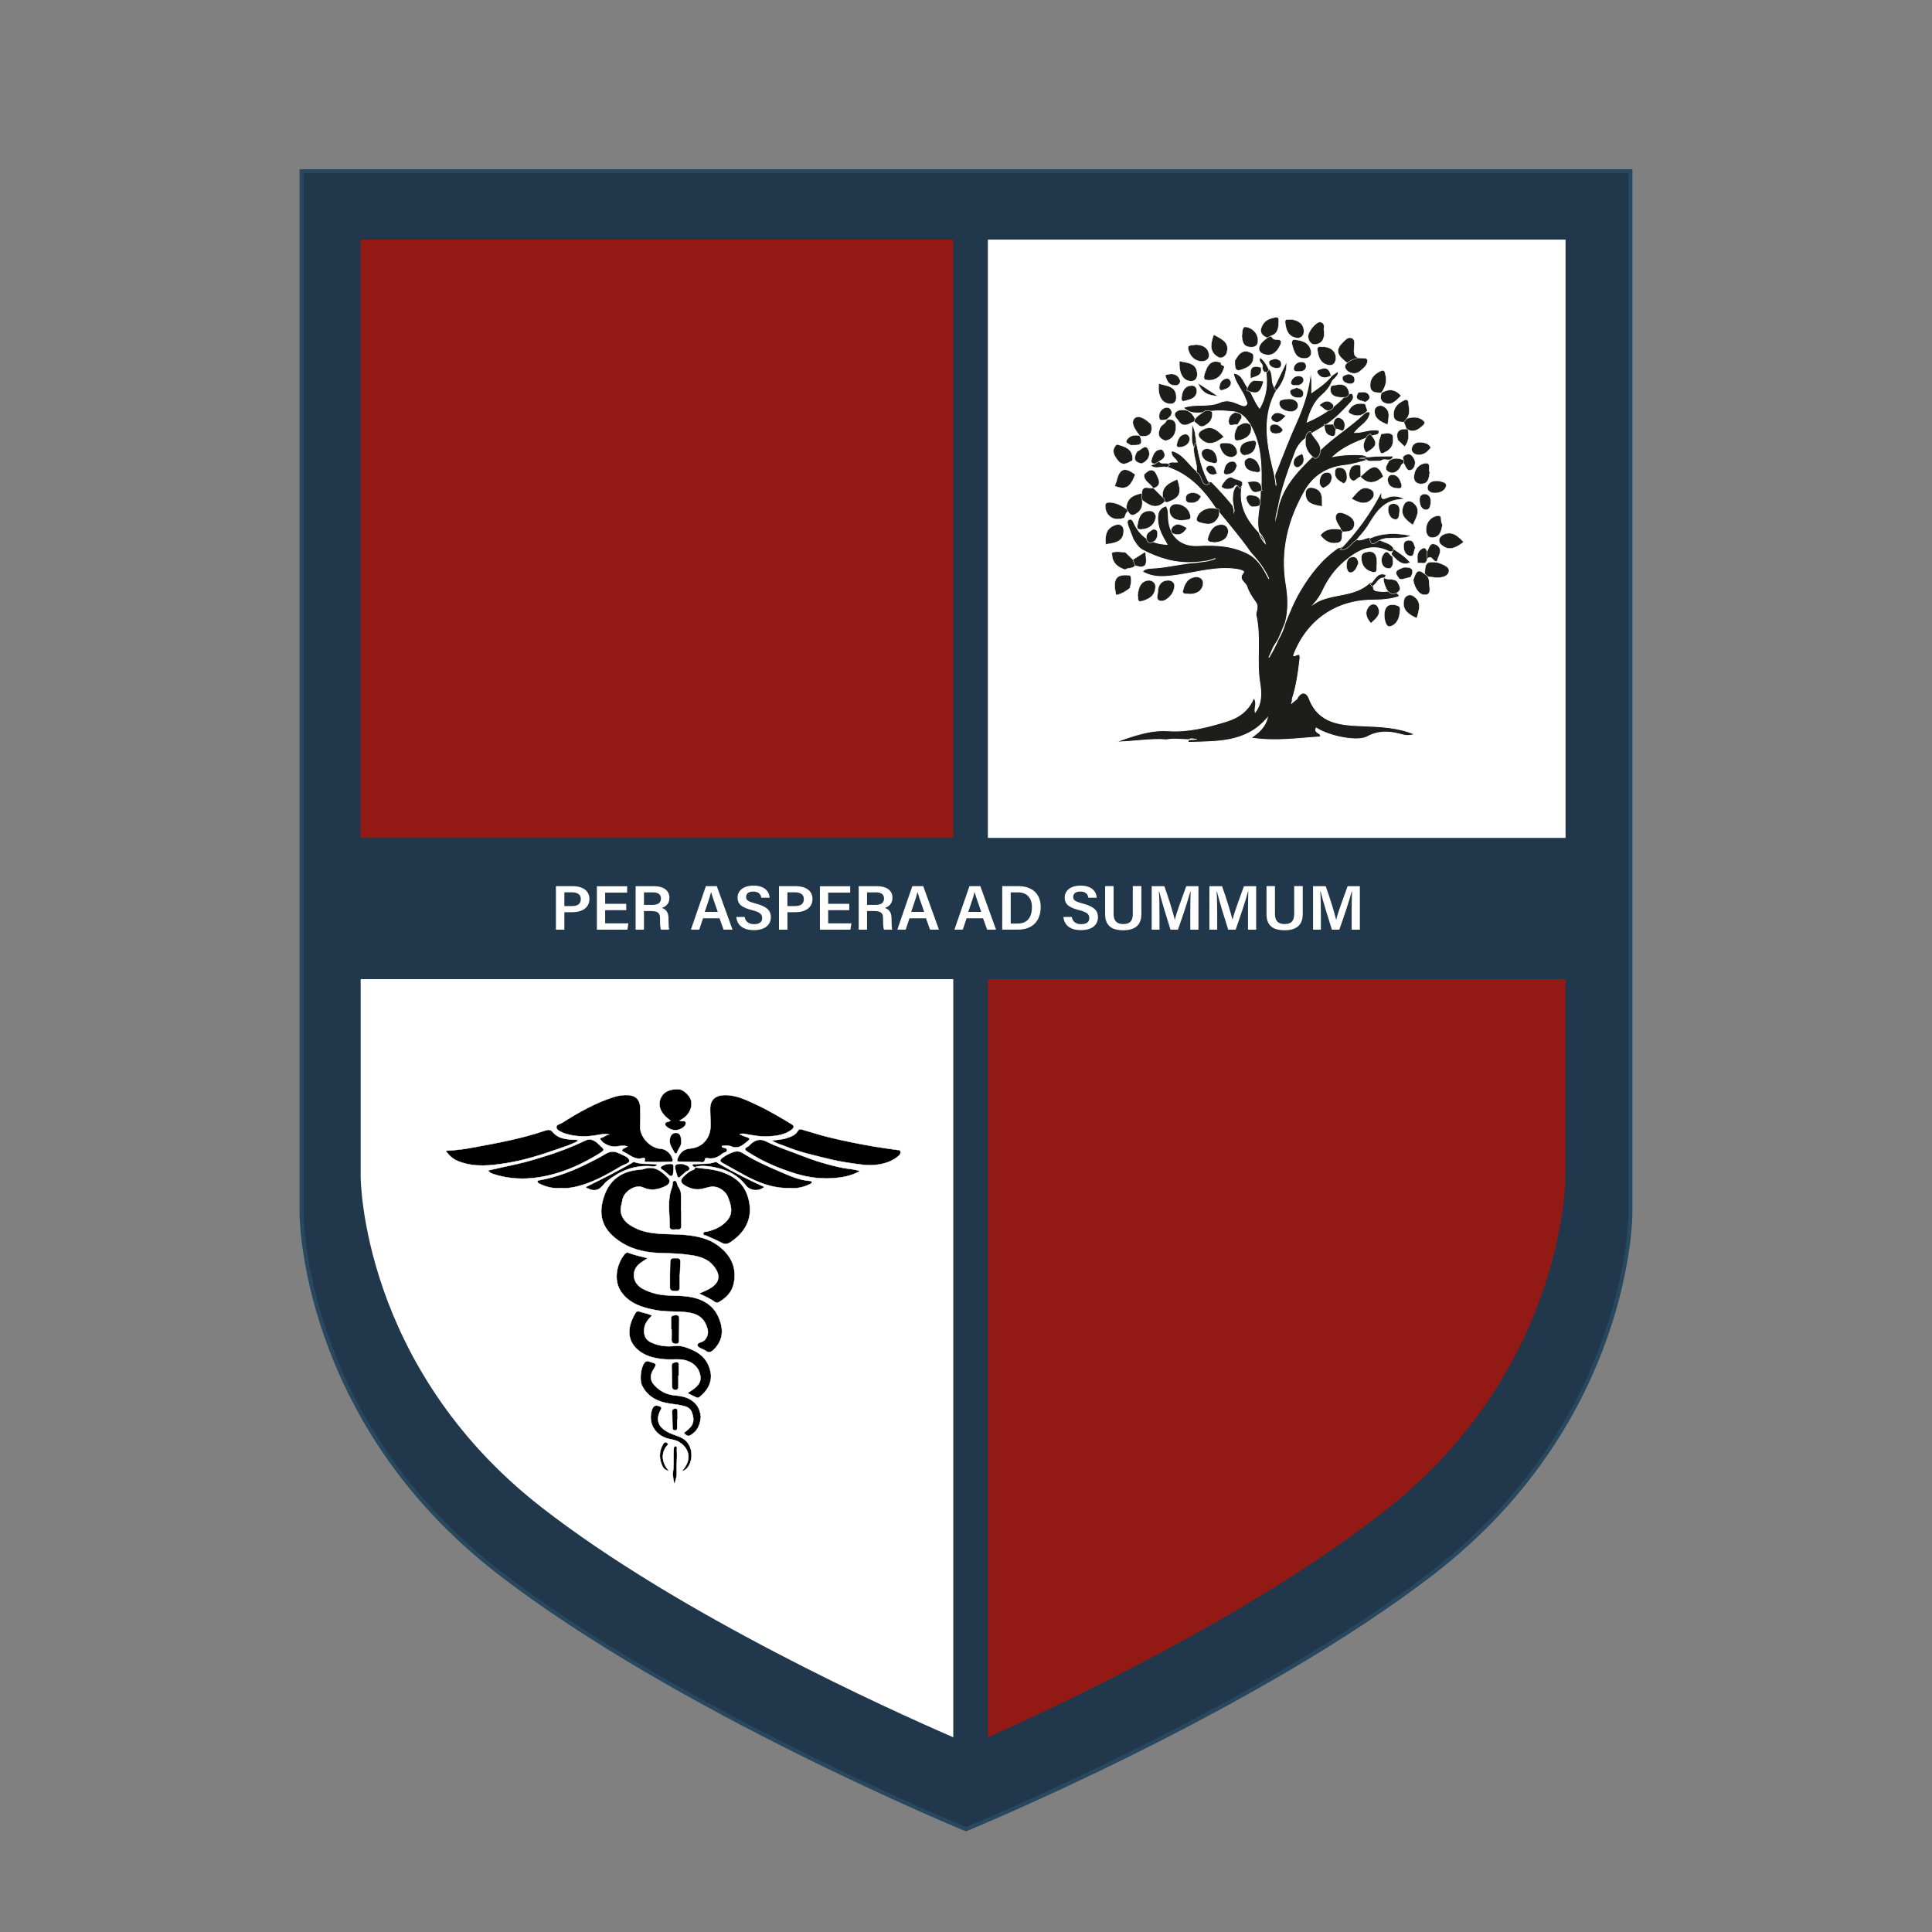 <svg xmlns="http://www.w3.org/2000/svg" version="1.1" xmlns:xlink="http://www.w3.org/1999/xlink" xmlns:svgjs="http://svgjs.dev/svgjs" width="481.89" height="481.89"><rect width="100%" height="100%" fill="#808080" stroke="none"/><svg version="1.1" id="SvgjsSvg1027" xmlns="http://www.w3.org/2000/svg" xmlns:xlink="http://www.w3.org/1999/xlink" x="0px" y="0px" viewBox="0 0 481.89 481.89" style="enable-background:new 0 0 481.89 481.89;" xml:space="preserve">
<style type="text/css">
	.st0{fill:#21374C;stroke:#284860;stroke-miterlimit:10;}
	.st1{fill:#FFFFFF;}
	.st2{fill:#931914;}
	.st3{fill:#1D1D1B;stroke:#FFFFFF;stroke-width:0.2;stroke-miterlimit:10;}
	.st4{fill:#1D1D1B;stroke:#FFFFFF;stroke-width:0.1;stroke-miterlimit:10;}
	.st5{stroke:#FFFFFF;stroke-width:0.1;stroke-miterlimit:10;}
</style>
<path class="st0" d="M75.22,42.71v260.1c0,0,0,51.14,48.91,89.14c44.54,34.6,116.81,64.3,116.81,64.3s72.27-29.7,116.81-64.3
	c48.91-37.99,48.91-89.14,48.91-89.14V42.71H75.22z"></path>
<path class="st1" d="M89.96,244.22v49.28c0,0,0,47.26,44.98,82.36c34.52,26.94,87.13,50.66,102.83,57.46v-189.1H89.96z"></path>
<rect x="246.4" y="59.76" class="st1" width="144.09" height="149.23"></rect>
<path class="st2" d="M246.4,433.33c15.31-6.8,66.6-30.52,100.24-57.46c43.85-35.11,43.85-82.36,43.85-82.36v-49.28H246.4V433.33z"></path>
<g>
	<path class="st1" d="M138.65,221.03h4.27c2.24,0,4.1,1.05,4.1,3.16c0,2.21-1.77,3.34-4.3,3.34h-1.95v4.35h-2.11V221.03z
		 M140.77,226h1.83c1.39,0,2.27-0.45,2.27-1.77c0-1.16-0.91-1.66-2.22-1.66h-1.88V226z"></path>
	<path class="st1" d="M156.2,227.02h-5.26v3.28h5.8l-0.26,1.59h-7.6v-10.84h7.55v1.59h-5.49v2.79h5.26V227.02z"></path>
	<path class="st1" d="M160.62,227.24v4.64h-2.08v-10.84h4.65c2.21,0,3.78,0.99,3.78,2.89c0,1.51-0.92,2.21-1.9,2.53
		c1.21,0.4,1.67,1.26,1.67,2.65v0.25c0,0.97,0.05,1.9,0.16,2.52h-2.05c-0.17-0.45-0.22-1.27-0.22-2.54v-0.26
		c0-1.34-0.54-1.84-2.24-1.84H160.62z M160.62,225.71h1.95c1.3,0,2.29-0.32,2.29-1.63c0-1.06-0.82-1.5-1.95-1.5h-2.29V225.71z"></path>
	<path class="st1" d="M175.36,229.05l-0.95,2.82h-2.08c0.39-1.05,3.3-9.65,3.74-10.84h2.72l3.92,10.84h-2.23l-1.01-2.82H175.36z
		 M179.02,227.45c-0.83-2.4-1.39-3.97-1.65-4.94h-0.02c-0.3,1.23-0.87,2.92-1.57,4.94H179.02z"></path>
	<path class="st1" d="M185.74,228.72c0.19,1.13,1.02,1.79,2.34,1.79c1.39,0,2.02-0.58,2.02-1.5c0-1.06-0.65-1.5-2.5-1.99
		c-2.68-0.69-3.63-1.54-3.63-3.11c0-1.91,1.66-3.02,3.92-3.02c2.77,0,3.94,1.36,4.08,3.03h-2.08c-0.16-0.9-0.68-1.54-2.02-1.54
		c-1.18,0-1.77,0.51-1.77,1.34c0,0.88,0.61,1.17,2.38,1.64c3.02,0.81,3.79,1.89,3.79,3.42c0,1.78-1.32,3.22-4.27,3.22
		c-2.57,0-4.18-1.2-4.34-3.29H185.74z"></path>
	<path class="st1" d="M194.29,221.03h4.27c2.24,0,4.1,1.05,4.1,3.16c0,2.21-1.77,3.34-4.3,3.34h-1.95v4.35h-2.11V221.03z M196.4,226
		h1.83c1.39,0,2.27-0.45,2.27-1.77c0-1.16-0.91-1.66-2.22-1.66h-1.88V226z"></path>
	<path class="st1" d="M211.83,227.02h-5.26v3.28h5.8l-0.26,1.59h-7.6v-10.84h7.55v1.59h-5.49v2.79h5.26V227.02z"></path>
	<path class="st1" d="M216.26,227.24v4.64h-2.08v-10.84h4.65c2.21,0,3.77,0.99,3.77,2.89c0,1.51-0.92,2.21-1.9,2.53
		c1.21,0.4,1.67,1.26,1.67,2.65v0.25c0,0.97,0.05,1.9,0.16,2.52h-2.05c-0.17-0.45-0.22-1.27-0.22-2.54v-0.26
		c0-1.34-0.54-1.84-2.24-1.84H216.26z M216.26,225.71h1.95c1.3,0,2.29-0.32,2.29-1.63c0-1.06-0.82-1.5-1.95-1.5h-2.29V225.71z"></path>
	<path class="st1" d="M226.85,229.05l-0.95,2.82h-2.08c0.39-1.05,3.3-9.65,3.74-10.84h2.72l3.92,10.84h-2.23l-1.01-2.82H226.85z
		 M230.51,227.45c-0.83-2.4-1.39-3.97-1.65-4.94h-0.02c-0.3,1.23-0.87,2.92-1.57,4.94H230.51z"></path>
	<path class="st1" d="M241.09,229.05l-0.95,2.82h-2.08c0.39-1.05,3.3-9.65,3.74-10.84h2.72l3.92,10.84h-2.23l-1.01-2.82H241.09z
		 M244.75,227.45c-0.83-2.4-1.39-3.97-1.65-4.94h-0.02c-0.3,1.23-0.87,2.92-1.57,4.94H244.75z"></path>
	<path class="st1" d="M249.98,221.03h4.07c3.42,0,5.53,1.93,5.53,5.18c0,3.53-2.07,5.66-5.66,5.66h-3.94V221.03z M252.1,230.35h1.78
		c2.33,0,3.51-1.52,3.51-4.1c0-2.23-1.21-3.67-3.49-3.67h-1.8V230.35z"></path>
	<path class="st1" d="M267.33,228.72c0.19,1.13,1.02,1.79,2.34,1.79c1.39,0,2.02-0.58,2.02-1.5c0-1.06-0.65-1.5-2.5-1.99
		c-2.68-0.69-3.63-1.54-3.63-3.11c0-1.91,1.66-3.02,3.92-3.02c2.77,0,3.94,1.36,4.08,3.03h-2.08c-0.16-0.9-0.68-1.54-2.02-1.54
		c-1.18,0-1.77,0.51-1.77,1.34c0,0.88,0.61,1.17,2.38,1.64c3.02,0.81,3.79,1.89,3.79,3.42c0,1.78-1.32,3.22-4.27,3.22
		c-2.57,0-4.18-1.2-4.34-3.29H267.33z"></path>
	<path class="st1" d="M277.76,221.03v6.9c0,1.39,0.48,2.55,2.42,2.55c1.92,0,2.37-1.11,2.37-2.56v-6.9h2.14v6.95
		c0,2.28-1.06,4.06-4.55,4.06c-3.37,0-4.49-1.63-4.49-4.02v-6.99H277.76z"></path>
	<path class="st1" d="M296.89,227.63c0-1.9,0.03-4.06,0.08-5.25h-0.08c-0.54,2.14-1.98,6.41-3.08,9.5h-1.86
		c-0.82-2.59-2.29-7.36-2.81-9.52h-0.08c0.1,1.26,0.15,3.64,0.15,5.5v4.02h-1.95v-10.84h3.16c0.99,2.76,2.24,6.77,2.6,8.36h0.02
		c0.25-1.28,1.81-5.57,2.84-8.36h3.05v10.84h-2.04V227.63z"></path>
	<path class="st1" d="M311.28,227.63c0-1.9,0.03-4.06,0.08-5.25h-0.08c-0.54,2.14-1.98,6.41-3.08,9.5h-1.86
		c-0.82-2.59-2.29-7.36-2.81-9.52h-0.08c0.1,1.26,0.15,3.64,0.15,5.5v4.02h-1.95v-10.84h3.16c0.99,2.76,2.24,6.77,2.6,8.36h0.02
		c0.25-1.28,1.81-5.57,2.84-8.36h3.05v10.84h-2.04V227.63z"></path>
	<path class="st1" d="M318.01,221.03v6.9c0,1.39,0.48,2.55,2.42,2.55c1.92,0,2.37-1.11,2.37-2.56v-6.9h2.14v6.95
		c0,2.28-1.06,4.06-4.55,4.06c-3.37,0-4.49-1.63-4.49-4.02v-6.99H318.01z"></path>
	<path class="st1" d="M337.14,227.63c0-1.9,0.03-4.06,0.08-5.25h-0.08c-0.54,2.14-1.98,6.41-3.08,9.5h-1.86
		c-0.82-2.59-2.29-7.36-2.81-9.52h-0.08c0.1,1.26,0.15,3.64,0.15,5.5v4.02h-1.95v-10.84h3.16c0.99,2.76,2.24,6.77,2.6,8.36h0.02
		c0.25-1.28,1.81-5.57,2.84-8.36h3.05v10.84h-2.04V227.63z"></path>
</g>
<rect x="89.96" y="59.76" class="st2" width="147.82" height="149.23"></rect>
<g>
	<path class="st3" d="M344,134.61c1.2,0.67,2.72,0.76,3.57,2.03c0.16,0.25,0.16,0.5,0.02,0.75c-0.43,0.33-0.89,0.28-1.33,0.07
		c-4.29-2.05-7.68-0.1-10.83,2.54c-2.41,2.02-4.24,4.55-5.56,7.43c-0.58,1.26-1.4,2.36-2.11,3.15c4.09-2.77,10.08-1.45,14.02-5.36
		c0.46,0.06,0.7,0.33,0.8,0.76c-0.27,1.64,0.88,1.37,1.9,1.53c1.56,0.25,3.54-0.94,4.59,1.22c-2.24,0.84-4.58,0.92-6.93,0.95
		c-9.07,0.11-16.29,5.21-19.51,13.83c0.48,0.35,1.85-1.32,1.59,0.94c-0.38,3.37-0.86,6.69-1.91,9.92c0.12,0.67-0.25,1.17-0.24,1.16
		c0.1-0.17,0.71-0.7,1.38-1.16c0.96-1.99,2.39-1.94,3.09-0.12c2.42,6.34,8.09,6.59,13.28,6.8c4.56,0.18,8.97,0.35,13.12,2.14
		c-1.98,0.39-1.98,0.37-4.07-0.16c-2.69-0.67-5.26-0.69-7.84,0.73c-2.39,1.32-9.39-0.04-12.73-2.18c-0.69,1.26,1.34,1.13,1.05,2.22
		c-5.63,0.33-11.27,1.24-17.36,0.26c2.02-1.35,3.55-2.75,4.13-5c-5.35,6.35-12.72,5.85-19.86,6.11c0.39-1.53,1.47-0.58,2.25-0.83
		c-2.5,0.44-5.02-0.3-7.53,0.18c-4.25-0.34-8.44,0.53-12.69,0.55c4.28-1.48,8.49-3.09,13.16-2.78c4.97,0.33,9.72-0.92,14.42-2.35
		c3.05-0.93,5.53-2.63,6.87-5.9c0.96,1.38,0.08,2.5,0.33,3.61c1.71-2.25,1.56-4.87,1.15-7.38c-0.9-5.59,0.34-11.3-0.95-16.92
		c-0.13-0.56,0.8-1.94-0.09-3.15c-0.88-1.2-1.74-2.51-2.18-3.9c-0.34-1.08-2.37-1.79-0.83-3.5c0.33-0.37-1.04-0.71-1.74-0.81
		c-4.88-0.71-9.55,0.68-14.29,1.39c-3.1,0.46-6.27,0.94-9.2-0.8c0.59-0.73,1.44-0.81,2.27-0.85c3.82-0.16,7.51-1.21,11.32-1.45
		c1.57-0.23,3.18-0.31,4.65-0.99c-1.68,0.73-3.48,0.86-5.28,0.99c-4.61,0.31-8.84-0.97-12.87-3.06c-1.14-0.59-1.71-1.68-2.38-2.68
		c-0.43-1.12-0.86-2.24-1.28-3.36c-0.17-0.54-0.38-1.26,0.12-1.55c0.83-0.47,1.15,0.41,1.4,0.93c1.59,3.38,4.26,5.04,8.21,5.23
		c-1.13-1.96-2.17-3.75-2.31-5.86c-0.15-2.18,0.38-3.15,2.04-3.76c0.72,1,0.53,2.16,0.61,3.27c0.33,4.37,3.08,6.88,7.41,6.65
		c4.58-0.24,9.04,0.01,13.13,2.38c2.18,1.46,3.36,3.67,4.51,5.91c-1.1-2.54-2.81-4.65-4.64-6.68c-2.45-3.51-5.23-6.77-7.94-10.08
		c-0.27-0.29-0.52-0.6-0.75-0.92c-3.04-4.57-6.67-8.44-12.08-10.2c-0.13-0.46,0.08-0.76,0.44-1c0.67-0.41,1.43-0.15,2.16-0.24
		c-0.46-0.97-1.84-1.45-1.42-2.82c2.9,0.71,4.17,3.42,6.27,5.12c2.05-0.25,1.79,2.68,3.68,2.66c1.85,1.88,3.63,3.82,5.29,5.88
		c0.06,0.53,0.43,1.01,0.31,1.46c-0.01-1.06-0.45-2.21-0.38-3.4c0.08-1.2,0.18-2.4,1.22-3.23c0.52-0.16,0.85,0.11,1.1,0.52
		c-0.78,4.68,1.27,8.25,4.38,11.47c0.83,0.86,1.35,2.01,1.48,2.66c-3.41-3.66-1.11-8.45-1.24-13.01c0.03-0.29,0.1-0.57,0.18-0.85
		c0.15-5.35,0.1-10.66-2.58-15.53c-0.98-1.69-2.15-3.16-4.25-3.48c-2.36-0.24-4.72-0.44-7.06,0.16c-1.96,0.21-3.94,0.45-5.49-1.2
		c2.92-1.07,6.24-0.07,8.97-1.25c2.24-0.97,3.7-0.05,5.45,0.62c0.46,0.18,0.96,0.32,1.3-0.11c0.34-0.43-0.05-0.85-0.19-1.28
		c-0.76-2.31-2.65-4.09-3.07-6.56c2.4,0.19,2.55,2.6,3.84,3.88c0.92,1.49,1.47,3.19,2.7,4.85c1.76-3.02,1.97-6,1.59-9.08
		c0.14-0.41,0.35-0.74,0.86-0.67c1.04,1.33,0.32,3.14,1.26,4.5c0.54-0.12,0.84,0,0.6,0.63c-3.57,6.23-2.64,12.72-1.07,19.23
		c0.43,1.54,0.69,3.12,0.88,4.7c-0.01-1.21-0.74-2.38,0.07-3.58c1.62-3.98,3.1-8.02,4.88-11.92c1.92-4.22,3.32-8.52,3.69-13.25
		c0.08,0.83,0.19,1.66,0.23,2.49c0.04,0.94,0.01,1.88,0.01,3.07c1.86-1.33,3.68-2.51,5.04-4.29l-0.05,0.05
		c0.5-0.35,1.01-0.7,1.64-1.13c0.16,1.47-1.37,1.84-1.68,2.89c-0.53,1.22-1.39,2.21-2.38,3.07c-1.99,1.73-2.93,4.02-3.72,6.75
		c3.81-1.66,6.95-3.77,9.57-6.63c0.32-0.26,0.67-0.45,1.09-0.47c0.19-0.01,0.39-0.03,0.58-0.04c0.78,1.2-0.11,1.96-0.79,2.69
		c-1.67,1.78-3.35,3.58-5.42,4.92c-0.21,0.16-0.43,0.31-0.65,0.44c-1.01,0.59-2.01,1.2-3.02,1.79c-0.58,0.33-1.05,0.8-1.56,1.22
		c-1.25,0.91-2.17,2.02-2.73,3.5c-1.76,4.66-3.51,9.32-4.34,14.26c-0.28,0.86-0.4,1.76-0.53,2.3c0.01-0.3,0.26-0.92,0.35-1.57
		c0.98-5.91,4.84-9.97,8.9-13.91c0.56-0.36,1.07-0.76,1.54-1.24c3.43-3.48,7.68-5.97,11.21-9.35c0.4-0.38,0.93-0.65,1.53-0.32
		c-0.26,2.37-2.5,3.24-3.9,5.03c2.19,0.06,4.09-1.08,6.11-0.51c0.16,1.35-1,1.03-1.67,1.34c-0.39,0.12-0.77,0.26-1.15,0.4
		c-2.98,1.15-5.95,2.3-8.67,4.76c2.62-0.48,4.95-0.57,7.28-0.43c0.71,0.16,1.45,0.28,1.57,1.2c-1.97,0.59-3.92,1.2-5.98,1.43
		c-4.32,0.48-7.7,2.57-9.86,6.32c-4.17,7.26-6.1,15.06-4.69,23.42c0.9,5.34,0.46,10.31-2.72,14.87c-0.7,1-1.01,2.23-1.59,3.31
		c3.27-5.21,4.64-11.31,7.77-16.58c2.48-4.18,5.4-7.97,9.46-10.75c1.76-0.23,2.78-2.09,4.64-2.11c1.21,0.47,2.22-0.55,3.38-0.47
		C342.44,134.44,343.24,134.43,344,134.61z"></path>
	<path class="st4" d="M334.24,137.08c4.12-4.23,7.55-8.96,10.25-14.2c0.22,0.71-0.36,2.09,1.45,1.3c1.04-0.45,2.35-0.71,4.43,0.3
		c-5.48-0.04-7.24,3.55-9.32,6.84c-0.79,1.24-1.86,2.31-2.8,3.46C336.89,135.49,336.23,137.45,334.24,137.08z"></path>
	<path class="st4" d="M336.02,90.52c-1.81-1.4-3.5-2.85-1.09-5.13c0.6-0.57,1.26-1.4,2.15-1.1c1.02,0.35,0.72,1.49,0.68,2.25
		c-0.08,1.44-0.27,2.77,1.78,2.75C338.58,90.31,337.4,90.72,336.02,90.52z"></path>
	<path class="st4" d="M283.75,148.56c0.21-1.75,0.55-3.52,2.62-3.8c0.68-0.09,1.88,0.35,1.84,1.6c-0.07,2.16-1.53,3.08-3.36,3.58
		C283.46,150.31,284.03,149.08,283.75,148.56z"></path>
	<path class="st4" d="M290.5,125.12c-2.02,2.04-3.83,0.98-5.62-0.38c-0.6-0.54-0.49-1.12-0.09-1.71c0.12-2.29,1.85-1.02,2.88-1.31
		c0.78,0.78,1.55,1.56,2.33,2.34C290.81,124.12,290.89,124.51,290.5,125.12z"></path>
	<path class="st4" d="M281.36,127.56c-0.66,0.33-0.61,1.08-0.96,1.61c-2.41,0.94-4.52-0.28-4.72-2.68
		c-0.09-1.07,0.39-1.23,1.31-1.18c1.51,0.1,2.74,0.81,3.95,1.61C281.44,126.9,281.58,127.11,281.36,127.56z"></path>
	<path class="st4" d="M283.11,141.08c-0.6,0.87-1.75,0.42-2.46,1.02c-2.08-0.65-3.4-1.9-3.3-4.27c1.1-0.41,2.22-0.13,3.33-0.08
		c0.63,0.61,1.26,1.21,1.9,1.82C283.35,139.87,283.71,140.31,283.11,141.08z"></path>
	<path class="st4" d="M316.89,83.82c0.19,0.18,0.44,0.32,0.57,0.54c0.47,0.78,2.82-0.32,1.86,1.74c-0.73,1.57-1.94,2.89-3.96,2.29
		c-1.42-0.42-1.73-1.48-0.85-2.69c0.41-0.56,1.03-0.96,1.55-1.44C316.09,83.62,316.34,83.45,316.89,83.82z"></path>
	<path class="st4" d="M294.16,90.07c2.06,0.45,4.51,0.41,4.47,3.44c-0.01,0.69-0.44,1.64-1.61,1.57
		C295.07,94.96,294.05,93.24,294.16,90.07z"></path>
	<path class="st4" d="M330.22,82.25c0.33,2.14-0.41,3.38-1.99,3.65c-1.1,0.19-1.9-0.69-1.95-1.96c-0.05-1.29,2.1-3.86,3.12-3.6
		C330.67,80.67,330.11,81.87,330.22,82.25z"></path>
	<path class="st4" d="M275.81,135.78c-0.29-2.44,0.25-4.21,2.55-4.88c1.05-0.31,1.91,0.28,1.91,1.45
		C280.28,135.19,278.09,135.42,275.81,135.78z"></path>
	<path class="st4" d="M289.02,95.67c1.97,0.62,4.53,0.55,4.37,3.65c-0.05,0.91-0.61,1.53-1.7,1.41
		C289.72,100.51,288.72,98.65,289.02,95.67z"></path>
	<path class="st4" d="M316.89,83.82c-0.27,0.15-0.55,0.29-0.82,0.44c-1.42-0.59-2.03-1.49-1.27-3.02c0.71-1.44,2.01-1.87,3.43-2.1
		c0.63-0.1,0.74,0.34,0.73,0.87C318.91,81.63,318.88,83.25,316.89,83.82z"></path>
	<path class="st4" d="M278.03,121.27c0.15-0.42,0.35-0.84,0.45-1.27c0.75-3.19,2.06-3.65,4.68-1.63
		C281.88,121.64,280.85,122.23,278.03,121.27z"></path>
	<path class="st4" d="M304.6,90.49c-0.37,0.79,0.94,0.5,0.75,1.17c-0.17,0.42-0.3,0.87-0.52,1.27c-0.87,1.63-2.55,2.12-4.03,1.84
		c-0.97-0.18-0.29-1.71-0.01-2.47C301.43,90.59,302.64,89.62,304.6,90.49z"></path>
	<path class="st4" d="M358.69,140.33c1.24,0.43,3,1.06,2.7,2.3c-0.32,1.3-2.14,1.59-3.64,1.4c-0.55-0.07-1.09-0.14-1.64-0.21
		c-0.34-0.12-0.58-0.34-0.72-0.68C355.41,140.29,355.88,139.89,358.69,140.33z"></path>
	<path class="st4" d="M344.53,97.99c-1.3-0.06-2.74,0.05-2.78-1.86c-0.03-1.82,1.09-2.84,2.6-3.58c1.03-0.51,1.09,0.35,1.23,0.91
		c0.42,1.71-0.05,3.25-1.13,4.62L344.53,97.99z"></path>
	<path class="st4" d="M298.14,85.95c1.85,0.01,3.18,0.75,3.43,2.43c0.15,0.99-0.64,1.83-1.9,1.75c-2.03-0.13-3.03-1.58-3.34-3.24
		C296.15,85.92,297.56,86.16,298.14,85.95z"></path>
	<path class="st4" d="M322.05,79.65c1.82,0.27,3.15,1.07,3.18,3c0.02,0.99-0.66,1.81-1.82,1.64c-2.09-0.3-2.61-1.95-2.85-3.69
		C320.36,79.24,321.48,79.83,322.05,79.65z"></path>
	<path class="st4" d="M302.74,83.47c1.98,1.1,4.09,1.89,3.22,4.62c-0.24,0.75-1.24,1.43-1.96,1.06
		C301.64,87.95,301.84,85.91,302.74,83.47z"></path>
	<path class="st4" d="M322.99,84.74c2.36,0.19,3.71,1.04,4.04,2.95c0.18,1.07-0.61,1.71-1.64,1.72c-2.21,0.02-2.63-1.73-3.08-3.35
		C322.05,85.13,322.4,84.57,322.99,84.74z"></path>
	<path class="st4" d="M359.79,130.74c-0.21,1.83-0.75,3.33-2.56,3.36c-1.05,0.02-1.6-0.98-1.53-2.19c0.1-1.91,1.36-3.06,2.9-3.28
		C359.95,128.43,359.12,130.28,359.79,130.74z"></path>
	<path class="st4" d="M282.49,114.83c-1.21,0.7-2.49,1.53-3.64,0.06c-0.95-1.21-1.85-2.59-0.29-4.05
		C280.67,111.38,282.71,112,282.49,114.83z"></path>
	<path class="st4" d="M312.61,88.38c0.18,1.56-0.3,2.69-1.84,3.39c-2.38,1.08-2.83,0.83-2.76-1.82
		C309.07,88.03,310.33,86.71,312.61,88.38z"></path>
	<path class="st4" d="M355.89,143.58c0.07,0.09,0.15,0.17,0.23,0.25c0.12,0.35,0.34,0.7,0.33,1.05c-0.04,1.22,0.71,3.14-0.63,3.44
		c-1.62,0.36-2.68-1.25-3.17-2.87c-0.08-0.26-0.1-0.55-0.14-0.82C353.36,142.01,353.84,141.86,355.89,143.58z"></path>
	<path class="st4" d="M330.2,86.48c1.69,0.17,2.95,0.99,3,2.73c0.02,0.88-0.4,2.12-1.82,1.86c-2.05-0.37-2.57-2.04-2.78-3.75
		C328.44,85.98,329.61,86.69,330.2,86.48z"></path>
	<path class="st4" d="M350.17,105.29c-1.36-0.03-2.63-0.24-2.59-2c0.05-1.84,1.28-2.85,2.81-3.52c0.53-0.23,0.86,0.03,0.91,0.65
		c0.1,1.37,0.6,2.78-0.45,4.02C350.96,104.99,351,105.5,350.17,105.29z"></path>
	<path class="st4" d="M365.07,135.2c-1.89,1.44-3.69,2.42-5.65,0.62c-0.87-0.8-0.44-1.9,0.37-2.36
		C361.93,132.27,363.5,133.48,365.07,135.2z"></path>
	<path class="st4" d="M292.88,146.62c-0.19,1.76-2.28,3.64-3.55,3.25c-1.15-0.35-0.55-1.41-0.55-2.12c0.01-1.7,0.83-3.01,2.64-3
		C292.43,144.75,293.24,145.55,292.88,146.62z"></path>
	<path class="st4" d="M353.37,154.19c-2.27-1-3.85-2.26-3.11-4.78c0.22-0.73,1.26-1.32,2.08-0.84
		C354.71,149.92,354.06,151.98,353.37,154.19z"></path>
	<path class="st4" d="M290.95,104.72c1.75-0.41,2.46,0.44,2.35,2.06c-0.1,1.51-0.82,2.73-2.37,3.11c-0.44,0.11-1.17-0.31-1.53-0.7
		c-0.64-0.7-0.36-1.62-0.07-2.4c0.32-0.87,1.49-1.12,1.69-2.12L290.95,104.72z"></path>
	<path class="st4" d="M296.66,148.2c-0.57-0.28-1.88,0.28-1.59-0.93c0.41-1.65,1.18-3.24,3.28-3.36c1.2-0.07,1.85,0.86,1.74,1.7
		C299.87,147.47,298.44,148.16,296.66,148.2z"></path>
	<path class="st4" d="M352.4,130.95c-1.83-1.33-3.36-2.58-2.28-4.98c0.52-1.16,1.65-1.14,2.33-0.61
		C354.54,127,353.39,128.86,352.4,130.95z"></path>
	<path class="st4" d="M349.17,152.37c-0.07,2.09-0.99,3.62-2.57,3.9c-0.85,0.15-1.31-1.63-1.32-2.73c-0.01-1.23,0.34-2.67,1.78-2.69
		C347.63,150.86,349.62,150.78,349.17,152.37z"></path>
	<path class="st4" d="M287.14,105.85c0.5,2.48-0.65,3.26-2.94,2.87c-0.02-0.09-0.02-0.2-0.08-0.27c-1.02-1.26-2.26-3.14-1.1-4.15
		C284.12,103.35,285.96,104.68,287.14,105.85z"></path>
	<path class="st4" d="M281.36,127.56c-0.14-0.21-0.28-0.43-0.42-0.64c-0.02-2.59,1.69-3.46,3.85-3.89c0.03,0.57,0.06,1.14,0.09,1.71
		c0.18,1.47-0.18,2.65-1.58,3.45C282.31,128.76,281.81,128.37,281.36,127.56z"></path>
	<path class="st4" d="M356.63,117.81c-0.23,1.46-0.32,2.98-2.32,2.89c-1.11-0.05-1.71-0.78-1.64-1.85c0.12-1.78,1.2-3.13,2.86-3.31
		C357.09,115.38,356.15,117.1,356.63,117.81z"></path>
	<path class="st4" d="M309.75,83.88c0.1-0.99,0.06-2.48,0.97-2.35c1.56,0.22,2.91,1.41,3.05,3.16c0.07,0.91-0.2,1.95-1.73,1.9
		C310.02,86.53,309.9,85.22,309.75,83.88z"></path>
	<path class="st4" d="M281.91,143.52c0.47,1.08,0.17,2.13-0.1,3.19c-1.02,0.82-2.13,1.46-3.43,1.73
		C277.44,144.35,278.38,143.06,281.91,143.52z"></path>
	<path class="st4" d="M336.02,90.52c1.01-0.88,2.23-1.15,3.52-1.23c0.55,0.18,1.53-0.25,1.53,0.73c0.01,1.12-0.95,1.75-1.7,2.45
		c-0.98,0.91-2.17,0.81-3.1,0.2C335.85,92.39,334.87,91.37,336.02,90.52z"></path>
	<path class="st4" d="M347.46,108.7c0.01,0.28,0.01,0.56,0.02,0.83c0.08,1.57-0.63,2.63-2.05,3.28c-0.41,0.19-0.85,0.58-1.14-0.07
		c-0.51-1.14-0.56-2.32-0.11-3.5c0.13-0.34,0.22-0.7,0.33-1.05C345.51,108.24,346.63,107.59,347.46,108.7z"></path>
	<path class="st4" d="M345.03,118.86c-1.89,1.63-3.78,2.16-5.7,0.04c0.4-0.37,0.81-0.74,1.21-1.11
		C342.69,115.81,343.87,116.09,345.03,118.86z"></path>
	<path class="st4" d="M335.88,99.07c-3.21,0.3-4.51-0.64-3.88-2.81c2.05-0.44,4.17-1.02,4.56,2.12
		C336.33,98.61,336.1,98.84,335.88,99.07z"></path>
	<path class="st4" d="M344.45,98.07c1.81-1.15,3.47-1.12,5.01,0.63c-1.2,1.11-2.18,2.56-4.08,1.82c-1.19-0.47-1.08-1.51-0.85-2.53
		C344.53,97.99,344.45,98.07,344.45,98.07z"></path>
	<path class="st4" d="M343.92,134.85c-0.93,0.55-2,1.66-2.27-0.54c3.32-1.52,6.76-1.38,10.24-0.7
		C349.35,134.85,346.42,133.5,343.92,134.85z"></path>
	<path class="st4" d="M350.17,105.29c0.23-0.29,0.46-0.57,0.69-0.86c0.26-0.08,0.52-0.2,0.79-0.24c1.24-0.21,2.44-0.13,3.43,0.76
		c0.46,0.41,0.21,0.83-0.16,1.17c-1.06,0.96-2.15,1.83-3.72,1.08l-0.25,0.01l-0.14-0.21C350.59,106.44,350.38,105.87,350.17,105.29z
		"></path>
	<path class="st4" d="M346.12,105.93c-1.97-0.79-3.55-1.67-3.21-3.84c0.09-0.55,1.2-1.29,2.15-0.74
		C346.99,102.47,346.34,104.14,346.12,105.93z"></path>
	<path class="st4" d="M321.16,99.49c1.43-0.09,2.49,0.47,2.61,1.53c0.1,0.83-0.69,1.68-1.85,1.64c-1.35-0.05-2.68-0.73-2.83-1.9
		C318.92,99.47,320.49,99.69,321.16,99.49z"></path>
	<path class="st4" d="M297.88,105.17c-0.19,0.06-0.38,0.12-0.57,0.18c-1.2,0.75-2.45,1.11-3.33-0.31c-0.47-0.76-1.91-1.74-0.08-2.66
		c1.92-0.48,3.28,0.22,4.13,1.98C298.11,104.65,298.06,104.92,297.88,105.17z"></path>
	<path class="st4" d="M298.4,110.44c0.66,3.55,1.41,7.07,3.28,10.23c-1.27,0.66-1.71-0.33-2.01-1.16c-0.26-0.73-0.48-1.39-1.23-1.72
		c0.34-2.11-0.87-4.06-0.66-6.15C297.65,111.06,297.32,110.39,298.4,110.44z"></path>
	<path class="st4" d="M358.84,119.95c0.71,0.21,2.12,0.32,1.85,1.35c-0.3,1.16-1.59,1.72-2.97,1.67c-1.06-0.03-1.81-0.67-1.66-1.5
		C356.28,120.19,357.44,119.82,358.84,119.95z"></path>
	<path class="st4" d="M298.54,97.51c-0.13,1.91-1.65,2.09-2.97,2.49c-0.84,0.25-0.94-0.27-0.86-0.91c0.18-1.49,0.68-2.78,2.42-2.92
		C298.02,96.09,298.48,96.67,298.54,97.51z"></path>
	<path class="st4" d="M285.37,118.36c1.03-1.13,2.29-1.75,3.09-0.03c0.51,1.09,1.54,2.84-0.84,3.47
		C287,120.57,285.24,120.08,285.37,118.36z"></path>
	<path class="st4" d="M356.87,111.65c-0.79,1.09-1.71,1.83-3.07,1.8c-0.99-0.02-1.81-0.71-1.7-1.52c0.17-1.27,1.28-1.78,2.54-1.6
		C355.54,110.46,356.46,110.67,356.87,111.65z"></path>
	<path class="st4" d="M341.93,155.46c-1.17-1.39-1.71-2.83-0.39-4.29c0.64-0.71,1.72-0.6,2.15,0.25
		C344.64,153.3,343.15,154.31,341.93,155.46z"></path>
	<path class="st4" d="M341.07,102.45c-1.23,1.31-2.64,1.61-4.25,0.75c-0.35-0.18-0.62-0.39-0.38-0.84c0.9-1.69,2.38-1.91,4.06-1.61
		C340.7,101.31,340.89,101.88,341.07,102.45z"></path>
	<path class="st4" d="M283.65,112.59c0.92-0.28,1.94-1.93,2.71-0.58c0.78,1.36,0.11,2.9-1.56,3.63
		C282.66,115.29,282.74,114.1,283.65,112.59z"></path>
	<path class="st4" d="M350.8,107.01c0.17-0.01,0.3,0.06,0.4,0.19c0.22,1.51,0.25,2.97-0.85,4.21c-0.57-0.55-1.13-1.1-1.7-1.65
		C348.08,107.85,348.77,106.91,350.8,107.01z"></path>
	<path class="st4" d="M358.44,139.97c-0.95,0.51-1.35-2.02-2.5-0.45c-0.6-0.67-0.6-1.34,0.01-2.01c0.55-0.8,0.61-2.38,2.18-1.67
		c1.26,0.56,1.3,1.66,0.76,2.83C358.7,139.09,358.58,139.54,358.44,139.97z"></path>
	<path class="st4" d="M350.15,115.56c-0.67,0.11-0.71,0.77-1.01,1.19c-0.74,1.05-1.76,1.57-2.85,0.92
		c-1.29-0.77-0.22-1.77,0.09-2.66c1.14-0.94,2.38-0.77,3.64-0.31C350.3,114.95,350.34,115.24,350.15,115.56z"></path>
	<path class="st4" d="M355.25,123.19c1.01,0.05,1.58,0.66,1.61,1.59c0.03,0.91-0.05,2.24-1,2.37c-1.08,0.15-1.7-0.92-1.78-2.07
		C354.02,124.17,354.12,123.37,355.25,123.19z"></path>
	<path class="st4" d="M339.41,118.96c-0.88-0.01-1.4,1.53-2.34,0.74c-0.63-0.53-0.66-1.52-0.4-2.38c0.43-1.42,1.5-1.47,2.7-1.22
		C339.38,117.06,339.4,118.01,339.41,118.96z"></path>
	<path class="st4" d="M350.19,141.5c1.86-0.09,2.75,0.5,1.69,2.44c-0.76,0.2-1.52,0.39-2.28,0.59c-0.18-0.05-0.35-0.09-0.53-0.14
		C347.7,142.8,347.91,142.26,350.19,141.5z"></path>
	<path class="st4" d="M353.01,136.61c-0.42,0.81-0.19,2.17-1.18,2.09c-1.18-0.1-1.73-1.22-1.74-2.49c-0.01-0.93,0.39-1.42,1.29-1.45
		C352.73,134.73,352.64,135.89,353.01,136.61z"></path>
	<path class="st4" d="M347.74,125.62c1.05,0.14,1.47,0.89,1.35,1.93c-0.1,0.84-0.08,2.2-1.21,2.01c-1.09-0.18-1.69-1.41-1.66-2.6
		C346.24,126.2,346.67,125.56,347.74,125.62z"></path>
	<path class="st4" d="M349.61,120.9c0.15,1.02-0.53,0.94-1.07,0.91c-1.23-0.07-2.23-0.55-2.41-1.9c-0.12-0.87,0.42-1.58,1.26-1.51
		C348.87,118.53,349.24,119.82,349.61,120.9z"></path>
	<path class="st4" d="M350.15,115.56c-0.01-0.24-0.02-0.47-0.03-0.71c-0.49-0.92,0.06-1.28,0.82-1.52c0.93-0.24,1.37,0.4,1.75,1.04
		c0.64,1.07,0.09,2.42-0.53,2.77C350.93,117.84,350.64,116.37,350.15,115.56z"></path>
	<path class="st4" d="M296.77,109.53c-0.18,1.31-1.14,1.82-2.29,2.02c-0.53,0.09-1.15,0.03-0.94-0.87c0.27-1.14,0.73-2.19,1.99-2.38
		C296.19,108.21,296.71,108.74,296.77,109.53z"></path>
	<path class="st4" d="M355.95,137.51c0,0.67-0.01,1.34-0.01,2.01c-0.25,1.64-1.6,0.64-2.39,1c0.1-1.2-0.43-2.48,0.86-3.48
		C355.34,136.32,355.63,136.73,355.95,137.51z"></path>
	<path class="st4" d="M290.62,93.56c1.64-0.53,3-0.43,3.69,1.17c0.27,0.64-0.28,1.37-0.97,1.41C291.56,96.27,291.02,95,290.62,93.56
		z"></path>
	<path class="st4" d="M291.02,104.67c-0.66-0.07-1.69,0.6-1.88-0.44c-0.15-0.86,0.16-1.89,1.12-2.39c0.65-0.34,1.41-0.28,1.77,0.33
		c0.71,1.22-0.34,1.85-1.08,2.54C290.95,104.72,291.02,104.67,291.02,104.67z"></path>
	<path class="st4" d="M284.25,108.65c1.35,2.82-0.77,2.33-2.29,2.4c-0.34-0.44-1.48-0.47-0.9-1.34
		C281.8,108.61,282.98,108.4,284.25,108.65z"></path>
	<path class="st4" d="M318.38,97.4c-0.2-0.21-0.4-0.42-0.6-0.63c1.05-2.17,2.1-4.34,3.15-6.51
		C320.96,92.95,320.11,95.33,318.38,97.4z"></path>
	<path class="st4" d="M339.11,114.33c2.77-0.57,5.58-0.49,8.37-0.56c-0.48,1.79-2.21,0.29-3.04,1.16c-0.93,0.03-1.87,0.07-2.8,0.1
		c-0.19-0.06-0.39-0.12-0.58-0.18C340.52,114.27,339.78,114.42,339.11,114.33z"></path>
	<path class="st4" d="M323.35,96.67c1.03,0.31,1.88,0.58,1.74,1.69c-0.11,0.87-0.85,0.88-1.52,0.84c-0.96-0.05-1.77-0.65-1.79-1.47
		C321.77,96.9,322.93,97.08,323.35,96.67z"></path>
	<path class="st4" d="M307.07,95.47c-0.13,1.26-1.19,1.53-2.14,1.84c-0.59,0.19-0.85-0.22-0.79-0.76c0.1-0.99,0.54-1.81,1.55-2.1
		C306.44,94.24,306.89,94.7,307.07,95.47z"></path>
	<path class="st4" d="M319.98,107.16c-0.21,0.77-0.85,0.93-1.46,0.98c-0.88,0.08-1.71-0.12-1.79-1.2c-0.04-0.58,0.29-1.06,0.98-1.11
		C318.78,105.74,319.38,106.43,319.98,107.16z"></path>
	<path class="st4" d="M320.71,103.74c-1.05,1-1.79,2.15-3.21,1.23c-0.37-0.24-0.61-0.79-0.27-1.23
		C318.22,102.46,319.3,102.94,320.71,103.74z"></path>
	<path class="st4" d="M332.09,93.85c-0.09-0.02-0.2-0.09-0.27-0.06c-1.22,0.6-2.36,0.59-3.15-0.65c-0.46-0.73,0.23-0.9,0.76-1.09
		c1.78-0.64,2.29,0.47,2.6,1.86C332.04,93.91,332.09,93.85,332.09,93.85z"></path>
	<path class="st4" d="M336.45,93.29c0.76,0.17,1.42,0.53,1.44,1.39c0.02,0.82-0.59,1.13-1.35,1.04c-0.8-0.09-1.62-0.53-1.71-1.25
		C334.72,93.54,335.74,93.52,336.45,93.29z"></path>
	<path class="st4" d="M325.8,91.39c-0.11,1.11-1.01,1.25-1.82,1.28c-0.56,0.03-1.48,0.01-1.29-0.93c0.18-0.86,0.86-1.42,1.82-1.47
		C325.28,90.24,325.76,90.54,325.8,91.39z"></path>
	<path class="st4" d="M325.17,94.88c-0.24,0.9-0.96,1.25-1.83,1.26c-0.59,0.01-1.54-0.02-1.32-0.88c0.18-0.73,0.83-1.46,1.8-1.46
		C324.49,93.8,325.13,93.94,325.17,94.88z"></path>
	<path class="st4" d="M318.12,89.48c0.74,0.2,1.49,0.37,1.48,1.36c-0.01,0.92-0.64,1.01-1.36,0.97c-0.97-0.05-1.74-0.62-1.74-1.49
		C316.5,89.75,317.5,89.66,318.12,89.48z"></path>
	<path class="st4" d="M340.51,100.3c-0.98-0.51-2.96-0.3-1.72-2.4c1.01-0.1,2.17-0.37,2.72,0.73
		C341.9,99.4,341.23,99.96,340.51,100.3z"></path>
	<path class="st4" d="M303.76,98.8c-1.94-0.16-3.82-0.43-4.95-3.24C300.9,96.93,302.33,97.87,303.76,98.8z"></path>
	<path class="st4" d="M347.34,137.58c0.05-0.23,0.1-0.47,0.15-0.7c1.5,1.05,3.1,1.98,4.25,3.45c0,0,0.04-0.03,0.04-0.03
		c-2.22,0.97-3.36-0.64-4.64-1.93C347.04,138.07,347.11,137.8,347.34,137.58z"></path>
	<path class="st4" d="M298.4,110.44c-0.58,0.21-0.37,0.81-0.61,1.19c-0.9-1.83-0.36-3.77-0.43-5.66
		C298.17,107.36,298.17,108.93,298.4,110.44z"></path>
	<path class="st4" d="M314.86,91.67c0.47-0.95-1.28-1.44-0.49-2.45c0.99,0.82,1.65,1.88,2.14,3.05c-0.16,0.2-0.33,0.39-0.49,0.59
		C315.16,92.93,314.95,92.36,314.86,91.67z"></path>
	<path class="st4" d="M304.1,127.32c-0.01,0.46,0.1,0.96-0.06,1.36c-0.64,1.56-1.88,2.31-3.53,1.93c-0.8-0.18-2.31-0.28-2.02-1.35
		c0.39-1.46,1.76-2.36,3.37-2.52c0.63-0.06,1.29,0.12,1.94,0.19C304.01,126.98,304.11,127.1,304.1,127.32z"></path>
	<path class="st4" d="M328.05,114.4c-2.09-1.38-2.81-3.31-2.3-5.73c0.17-0.58,0.53-0.97,1.14-1.09c0.69,1.95,3.22,3.17,2.26,5.77
		C328.98,113.9,328.61,114.25,328.05,114.4z"></path>
	<path class="st4" d="M341.75,108.18c1.98,2.34,1.83,3.07-0.99,4.73c-1.18-1.52-0.59-2.91,0.33-4.27
		C341.31,108.49,341.53,108.33,341.75,108.18z"></path>
	<path class="st4" d="M308.76,121.23c-0.71-0.63-0.84,0.3-1.25,0.48c-0.92,0.41-1.86,0.4-2.65-0.11c-0.39-0.25,0.05-0.81,0.32-1.19
		c0.63-0.87,1.48-1.79,2.48-1.11c0.77,0.52,3.4,0.29,1.66,2.56C309.13,121.65,308.94,121.44,308.76,121.23z"></path>
	<path class="st4" d="M289.08,115.08c0.67,1,2,0,2.7,0.91c-0.23,0.19-0.45,0.39-0.68,0.58c-1.32-0.5-2.84,0.69-4.07-0.49
		c0.38-0.14,0.75-0.27,1.13-0.41C288.1,114.91,288.39,114.68,289.08,115.08z"></path>
	<path class="st4" d="M341.74,145.69c1.24-0.88,1.67-3.11,3.9-2.32c0,0.33-0.15,0.58-0.42,0.77c-1.59-0.16-1.8,1.68-3,2.08
		C342.06,146.04,341.9,145.86,341.74,145.69z"></path>
	<path class="st4" d="M334.43,132.06c-0.06-0.17-0.1-0.37-0.2-0.52c-0.63-1.03-1.53-2.29-0.85-3.29c0.5-0.73,1.88-0.26,2.83,0.27
		c1.09,0.59,1.84,1.42,1.54,2.67c-0.36,1.48-1.7,1.41-2.89,1.45C334.63,132.51,334.48,132.32,334.43,132.06z"></path>
	<path class="st4" d="M334.43,132.06c0.14,0.19,0.29,0.39,0.43,0.58c-0.36,0.94,0.31,2.41-1.18,2.75c-1.83,0.41-3.24-0.43-4.34-1.87
		C330.71,131.72,332.55,131.84,334.43,132.06z"></path>
	<path class="st4" d="M337.1,124.38c1.46-1.52,2.49-3.49,4.82-2.3c0.83,0.42,1.04,1.47,0.4,2.23
		C340.73,126.16,338.99,125.45,337.1,124.38z"></path>
	<path class="st4" d="M329.77,126.31c-2.14-0.39-4.15-0.65-4.12-3.32c0.01-0.97,0.72-1.53,1.7-1.35
		C330.04,122.15,329.77,124.19,329.77,126.31z"></path>
	<path class="st4" d="M335.16,120.61c-1.02-0.62-2.13-1.09-2.19-2.45c-0.04-0.78,0.04-1.57,1.13-1.54c1.32,0.04,1.74,0.97,1.86,2.06
		C336.05,119.43,335.89,120.16,335.16,120.61z"></path>
	<path class="st4" d="M330.04,121.73c-0.81-0.39-0.99-1.11-0.88-1.87c0.15-1.06,0.59-2,1.85-2.03c0.99-0.02,1.23,0.75,1.15,1.55
		C332.03,120.64,331.11,121.27,330.04,121.73z"></path>
	<path class="st4" d="M302.93,135.33c-0.77-0.19-2.03,0.03-1.61-1.3c0.48-1.5,1.16-3.01,3.11-3.19c1.34-0.12,2.01,0.89,1.92,1.83
		C306.16,134.55,304.64,135.17,302.93,135.33z"></path>
	<path class="st4" d="M290.5,125.12c0-0.43-0.02-0.85-0.5-1.05c-0.33-2.78,1.66-3.65,3.68-4.53c1.13,3.6,0.68,4.57-2.61,5.79
		C290.88,125.26,290.69,125.19,290.5,125.12z"></path>
	<path class="st4" d="M294.71,129.79c-1.62,0.03-2.85-0.75-3.02-2.33c-0.11-1.04,0.71-1.92,2.03-1.75c1.84,0.24,3.02,1.5,3.24,3.1
		C297.1,129.88,295.59,129.65,294.71,129.79z"></path>
	<path class="st4" d="M299.56,123.8c-0.47,1.08-1.23,1.6-2.23,1.64c-0.7,0.02-1.6,0-1.59-1.08c0.01-1.07,0.76-1.42,1.68-1.46
		C298.29,122.86,298.98,123.22,299.56,123.8z"></path>
	<path class="st4" d="M296.05,131.69c-0.9,1.5-2.05,2.02-3.44,1.42c-0.73-0.32-0.55-1.24-0.14-1.67
		C293.66,130.19,294.85,131.01,296.05,131.69z"></path>
	<path class="st4" d="M305.26,108.95c-2.07,1.62-3.98,2.46-5.91,0.35c-0.54-0.59-0.61-1.3,0.25-1.87
		C302.01,105.83,303.58,107.19,305.26,108.95z"></path>
	<path class="st4" d="M308.66,106.35c1.03-0.67,2.07-1.33,3.29-0.38c0.05,0.28,0.15,0.55,0.15,0.83c0.03,1.57-0.96,2.37-2.29,2.83
		c-0.6,0.2-1.64,0.51-1.8-0.08C307.72,108.5,308.12,107.36,308.66,106.35z"></path>
	<path class="st4" d="M297.88,104.84c0.63-1.17,1.82-1.69,2.81-2.44c0.55,0.34,1.71-0.39,1.71,0.88c0,0.98-0.43,1.89-1.23,2.43
		c-0.63,0.42-1.36,1.12-2.24,0.32c-0.34-0.31-0.7-0.58-1.06-0.87C297.88,105.06,297.88,104.95,297.88,104.84z"></path>
	<path class="st4" d="M310.44,113.57c-0.67-0.05-1.21-0.7-1.15-1.41c0.15-1.76,1.63-2.02,3.03-2.26c1-0.17,1.06,0.42,0.93,1.17
		C313.01,112.55,312.13,113.36,310.44,113.57z"></path>
	<path class="st4" d="M307.15,114.04c-1.64-0.08-2.38-1.2-2.81-2.48c-0.44-1.29,0.79-1.06,1.39-1.08c1.5-0.06,2.6,0.72,2.85,2.18
		C308.73,113.46,307.91,113.91,307.15,114.04z"></path>
	<path class="st4" d="M311.68,114.2c1.7,0.17,2.25,1.36,2.61,2.69c0.23,0.81-0.27,0.99-0.94,0.89c-1.33-0.21-2.69-0.49-2.94-2.11
		C310.27,114.77,310.91,114.32,311.68,114.2z"></path>
	<path class="st4" d="M302.7,115.51c-1.32-0.19-2.6-0.64-2.96-2.07c-0.24-0.95,0.52-1.58,1.45-1.51c1.53,0.11,2.19,1.21,2.4,2.6
		C303.69,115.17,303.54,115.66,302.7,115.51z"></path>
	<path class="st4" d="M308.48,116.22c-0.3,1.35-1.14,1.96-2.35,2.13c-0.79,0.11-0.97-0.32-0.83-0.99c0.23-1.15,0.67-2.19,2.02-2.28
		C308.03,115.04,308.44,115.57,308.48,116.22z"></path>
	<path class="st4" d="M314.83,122.3c-2.19,0.9-2.57,0.69-3.63-2.07c1.85-0.33,3.53-0.48,3.54,2.17
		C314.74,122.39,314.83,122.3,314.83,122.3z"></path>
	<path class="st4" d="M312.48,126.42c-0.61-0.01-1.25-0.78-1.56-1.81c-0.27-0.91,0.38-1.16,1.12-1.1c1.15,0.1,2.29,0.31,2.35,1.81
		C314.43,126.18,313.81,126.38,312.48,126.42z"></path>
	<path class="st4" d="M308.1,102.86c2.89,0.5,1.17,1.89,0.59,3.06c-0.72-0.32-1.94,0.71-2.19-0.41
		C306.27,104.42,306.84,103.3,308.1,102.86z"></path>
	<path class="st4" d="M303.57,118.13c-1.27,0.6-2.13,0.18-2.64-0.85c-0.31-0.63,0.25-1.14,0.78-1.17
		C303.08,116.04,303.18,117.2,303.57,118.13z"></path>
	<path class="st4" d="M332.54,105.82c0.18-0.99,0.57-1.98,1.75-1.54c0.88,0.33,1.31,1.28,1.08,2.33c-0.39,1.79-1.54-0.03-2.2,0.46
		C332.61,106.82,332.23,106.5,332.54,105.82z"></path>
	<path class="st4" d="M332.54,105.82c0.21,0.42,0.41,0.83,0.62,1.25c-0.18,0.66,0.19,1.84-0.92,1.7c-1.62-0.2-1.93-1.54-1.89-2.97
		c0,0-0.07,0.07-0.07,0.07C331.04,105.86,331.79,105.84,332.54,105.82z"></path>
	<path class="st4" d="M283.11,141.08c-0.18-0.5-0.35-1.01-0.53-1.51c1.01-0.63,2.01-1.26,3.07-1.92
		C286.31,141.12,285.74,141.85,283.11,141.08z"></path>
	<path class="st4" d="M288.34,128.83c-0.35,2.16-1.62,3.01-3.49,3.21c-0.76,0.08-1.36-0.01-1.17-0.98c0.33-1.65,0.59-3.39,2.77-3.63
		C287.6,127.3,288.11,127.96,288.34,128.83z"></path>
	<path class="st4" d="M287.53,132.05c0.91-0.13,1.17,0.35,1.19,0.95c0.04,1.12-0.43,2.04-1.53,2.34c-0.74,0.21-1.19-0.38-1.26-1.11
		C285.78,132.94,286.86,132.58,287.53,132.05z"></path>
	<path class="st4" d="M329.05,101.07c1.25-1.1,2.31-1.44,3.37-0.26c0.38,0.42,0.13,1-0.22,1.25
		C330.72,103.11,330.14,101.62,329.05,101.07z"></path>
	<path class="st4" d="M312.66,94.93c0.83,0.04,1.65,0.08,2.5,0.12c-0.78,3.01-1.58,3.43-4.23,2.32
		C311.25,96.37,311.63,95.41,312.66,94.93z"></path>
	<path class="st4" d="M314.52,91.65c0.44,2.15-1.35,2.19-2.6,2.73C311.7,91.63,312.25,91.06,314.52,91.65z"></path>
	<path class="st4" d="M289.08,115.08c-0.31,0.2-0.62,0.39-0.92,0.59c-0.92,0.08-1.17-0.36-0.89-1.18c0.42-1.27,0.88-2.5,2.59-2.35
		C291.05,113.5,290.52,114.41,289.08,115.08z"></path>
	<path class="st4" d="M345.16,144.08c0.99,0.76,2.41,0.04,3.34,0.98c0.63,1.07,1.32,2.28-0.36,2.9c-1.41,0.51-2.18-0.49-2.63-1.74
		C345.25,145.52,344.99,144.84,345.16,144.08z"></path>
	<path class="st4" d="M343.45,140.76c-0.33,0.63,0.47,2.23-1.05,1.94c-1.6-0.31-2.79-1.52-2.83-3.34c-0.01-0.57-0.06-1.3,0.93-1.59
		C342.62,137.17,343.54,138,343.45,140.76z"></path>
	<path class="st4" d="M338.85,140.45c-0.43,1-0.83,2.31-2.01,2.38c-0.74,0.04-1.03-1.17-0.97-2.04c0.07-1.01,0.41-1.86,1.62-1.89
		C338.49,138.89,338.65,139.66,338.85,140.45z"></path>
	<path class="st4" d="M347.34,138.79c0,1.03,0.49,2.15-0.57,2.98c-1.05,0.11-1.8-0.25-2.1-1.33c-0.28-1,0.09-2.01,0.7-2.55
		C346.27,137.09,346.59,138.62,347.34,138.79z"></path>
	<path class="st4" d="M324.82,113.18c0.72,1.53,0.44,2.69-0.96,3.36c-0.56,0.26-1.17-0.39-1.21-0.89
		C322.52,114.16,323.63,113.66,324.82,113.18z"></path>
</g>
<g>
	<path class="st5" d="M174.35,322.62c1.23-0.5,2.27-0.92,3.21-1.57c2.22-1.53,1.95-3.44,0.36-5.36c-1.29-1.56-3.18-2.22-5.09-2.54
		c-2.47-0.42-4.98-0.54-7.5-0.58c-3.59-0.06-7.15-0.66-10.23-2.59c-4.58-2.86-6.31-6.54-4.31-11.97c1.42-3.86,4.41-5.91,8.54-6.25
		c0.45-0.04,0.92-0.08,1.35-0.22c2.61-0.84,4.35,0.61,5.98,2.27c0.65,0.66,0.41,1.47-0.5,1.95c-1.83,0.98-3.85,1.33-5.71,0.45
		c-2.04-0.96-4.88,1.14-5.17,3c-0.17,1.14-0.7,2.23-0.34,3.48c0.6,2.08,2.22,3.01,3.96,3.8c1.45,0.67,3.02,0.97,4.61,1.14
		c2.53,0.28,5.09,0.14,7.62,0.4c2.82,0.28,5.58,0.87,7.91,2.58c3.19,2.34,4.81,5.42,4,9.47c-0.44,2.17-1.84,3.61-3.69,4.68
		c-0.31,0.18-0.68,0.24-0.98,0.02C177.17,323.92,175.82,323.33,174.35,322.62z"></path>
	<path class="st5" d="M151.93,282.96c-1.34-0.29-2.61,0.15-3.89,0.31c-2.38,0.3-4.7,0.22-6.99-0.5c-0.22-0.07-0.44-0.13-0.64-0.23
		c-0.63-0.33-1.52-0.57-1.62-1.3c-0.11-0.75,0.86-0.83,1.36-1.15c4.11-2.62,8.34-5.01,13.02-6.5c1.18-0.38,2.38-0.5,3.6-0.44
		c1.82,0.1,2.9,1.24,2.92,3.09c0.01,1.48,0.09,2.98-0.02,4.45c-0.22,2.92,2.62,5.72,5.12,5.83c1.42,0.06,2.76,1.42,3.01,2.77
		c0.07,0.36-0.07,0.48-0.42,0.48c-1.94-0.01-3.88,0.2-5.81-0.01c-0.26-0.03-1.07,0.35-0.71-0.62c0.12-0.31-0.4-0.33-0.61-0.27
		c-1.96,0.55-3.24-0.92-4.78-1.6c-0.53-0.23-0.3-0.56,0-0.76c0.31-0.2,0.68-0.29,1.04-0.56c-0.91-0.3-1.84-0.14-2.75,0.02
		c-1.31,0.22-3.23-0.58-3.94-1.66c-0.22-0.34-0.12-0.48,0.22-0.55C150.7,283.62,151.2,283.05,151.93,282.96z"></path>
	<path class="st5" d="M184.5,282.94c0.76,0.3,1.36,0.58,2,0.77c0.63,0.19,0.49,0.54,0.16,0.8c-1.24,0.96-2.36,2.22-4.24,1.45
		c-0.73-0.3-1.56-0.24-2.36-0.12c0.01,0.13,0,0.24,0.03,0.26c0.42,0.28,1.23,0.13,1.25,0.79c0.02,0.56-0.75,0.51-1.11,0.82
		c-1.11,0.96-2.36,1.48-3.86,1.16c-0.16-0.03-0.51,0.07-0.51,0.13c-0.07,1.37-1.14,0.77-1.74,0.8c-1.52,0.07-3.04-0.06-4.56-0.05
		c-0.72,0.01-0.77-0.26-0.54-0.83c0.6-1.42,1.47-2.33,3.18-2.47c2.9-0.23,4.92-2.47,5.02-5.4c0.05-1.48-0.09-2.97-0.09-4.45
		c0-2.24,1.22-3.37,3.49-3.45c2.9-0.1,5.4,1.15,7.91,2.31c3.07,1.42,5.97,3.16,8.87,4.9c0.76,0.46,0.77,0.89,0.01,1.46
		c-1.73,1.29-3.78,1.52-5.83,1.63c-1.83,0.1-3.64-0.23-5.44-0.55C185.65,282.79,185.15,282.65,184.5,282.94z"></path>
	<path class="st5" d="M161.54,313.82c-0.75,0.5-1.32,0.85-1.86,1.25c-2.35,1.78-2,4.94,0.57,6.34c2.14,1.16,4.38,1.64,6.77,1.71
		c1.56,0.04,3.13,0.06,4.67,0.28c3.36,0.49,6.19,1.96,7.58,5.23c1.28,3,1.14,5.69-1.3,8.06c-0.63,0.61-1.24,0.83-1.97,0.22
		c-0.03-0.02-0.07-0.04-0.1-0.06c-0.68-0.4-1.83-0.71-1.94-1.23c-0.16-0.79,1.1-0.76,1.66-1.25c0.8-0.7,1.13-1.85,0.85-2.88
		c-0.91-3.42-3.26-4.16-6.88-4.3c-2.05-0.08-4.12-0.04-6.14-0.43c-3.23-0.62-6.33-1.55-8.42-4.4c-2.09-2.84-1.32-6.98,0.75-9.53
		c0.22-0.27,0.57-0.51,0.9-0.39C158.21,313.03,159.79,313.39,161.54,313.82z"></path>
	<path class="st5" d="M111.17,287.01c2.76-0.09,5.27-0.5,7.76-0.97c5.71-1.07,11.42-2.13,16.93-4.02c0.9-0.31,1.47-0.35,2.2,0.53
		c1.19,1.42,3.05,1.56,4.8,1.73c0.43,0.04,0.91-0.15,1.4,0.25c-1.79,1.02-3.7,1.57-5.55,2.22c-4.08,1.43-8.21,2.71-12.48,3.38
		c-3.87,0.61-7.77,1.06-11.59-0.36C113.25,289.26,112.1,288.46,111.17,287.01z"></path>
	<path class="st5" d="M192.54,284.46c1.29-0.16,2.57-0.21,3.78-0.63c1.05-0.36,2.09-0.72,2.69-1.77c0.38-0.67,0.95-0.34,1.42-0.21
		c1.98,0.55,3.92,1.21,5.91,1.7c3.9,0.98,7.84,1.75,11.8,2.44c1.87,0.32,3.75,0.53,5.63,0.83c0.32,0.05,0.74-0.07,0.83,0.4
		c0.08,0.4-0.05,0.72-0.37,1.01c-1.07,0.96-2.34,1.59-3.7,1.94c-1.77,0.45-3.54,0.59-5.41,0.35c-2.7-0.35-5.41-0.71-8.04-1.36
		c-3.77-0.93-7.58-1.73-11.2-3.23C194.77,285.48,193.58,285.21,192.54,284.46z"></path>
	<path class="st5" d="M173.29,291.18c2.25,0.32,4.55,0.39,6.72,1.13c3.42,1.16,5.83,3.13,6.75,6.93c1.18,4.88-1.15,8.38-4.64,10.65
		c-0.7,0.46-1.34,0.51-2.11,0.11c-1.24-0.65-2.54-1.19-3.81-1.77c-0.32-0.14-0.88-0.06-0.78-0.61c0.08-0.49,0.6-0.35,0.95-0.44
		c1.92-0.47,3.68-1.25,5-2.78c1.63-1.87,0.93-3.89,0.19-5.81c-0.63-1.62-2.53-2.76-4.07-2.59c-0.78,0.08-1.54,0.36-2.32,0.53
		c-1.57,0.35-3.01-0.04-4.36-0.84c-1.12-0.67-1.2-1.37-0.28-2.26c0.71-0.68,1.45-1.33,2.4-1.66c0.3-0.1,0.43-0.29,0.4-0.6
		L173.29,291.18z"></path>
	<path class="st5" d="M121.67,291.95c2.57-0.57,4.95-1.13,7.35-1.64c2.23-0.48,4.39-1.16,6.56-1.82c3.62-1.09,7.13-2.45,10.55-4.08
		c1-0.48,2.01-0.05,2.85,0.66c0.23,0.19,0.43,0.43,0.66,0.63c1.25,1.09,1.23,1.18-0.24,2.08c-4.02,2.48-8.29,4.45-12.9,5.48
		c-4.58,1.03-9.19,1.03-13.72-0.51C122.39,292.63,122.12,292.4,121.67,291.95z"></path>
	<path class="st5" d="M214.52,292.1c-1.92,1.06-3.87,1.5-5.85,1.7c-3.43,0.36-6.85-0.03-10.12-1.03c-4.23-1.29-8.31-3.01-12.04-5.45
		c-0.59-0.39-1.15-0.78-0.05-1.29c0.36-0.17,0.61-0.57,0.93-0.83c1.12-0.89,2.26-1.24,3.67-0.53c2.81,1.41,5.82,2.36,8.74,3.51
		c3.4,1.34,6.87,2.41,10.45,3.12C211.62,291.58,213.04,291.57,214.52,292.1z"></path>
	<path class="st5" d="M162.63,328.13c-1.02,1.02-1.81,1.96-1.94,3.31c-0.16,1.63,0.32,2.76,1.82,3.44c1.86,0.83,3.77,1.07,5.87,0.82
		c1.49-0.18,3.1,0.43,4.54,1.1c2.36,1.09,3.83,2.87,4.33,5.46c0.49,2.5-0.89,4.82-2.87,6.27c-0.24,0.18-0.5,0.14-0.75,0.01
		c-0.71-0.35-1.42-0.69-2.16-1.05c0.49-0.33,0.96-0.62,1.41-0.95c1.16-0.84,2.08-1.8,1.79-3.41c-0.31-1.71-1.3-2.87-2.86-3.55
		c-1.93-0.84-3.98-0.36-5.97-0.53c-2.14-0.18-4.25-0.59-6.03-1.81c-2.89-1.98-3.77-5.09-1.76-8.94c0.75-1.43,0.74-1.43,2.3-0.91
		c0.36,0.12,0.75,0.16,1.11,0.27C161.82,327.78,162.15,327.94,162.63,328.13z"></path>
	<path class="st5" d="M139.81,296.33c-1.86,0.18-3.57-0.27-5.2-1.04c-0.28-0.13-0.58-0.33-0.55-0.66c0.02-0.24,0.35-0.23,0.57-0.27
		c4.33-0.77,8.36-2.37,12.26-4.33c1.39-0.69,2.77-1.4,4.1-2.2c1.11-0.67,2.18-0.81,3.33-0.2c0.1,0.05,0.23,0.05,0.32,0.11
		c0.89,0.49,2.19,0.81,2.36,1.76c0.11,0.6-1.27,0.93-1.99,1.35c-3.13,1.83-6.26,3.65-9.75,4.72
		C143.48,296.12,141.66,296.5,139.81,296.33z"></path>
	<path class="st5" d="M197.08,296.34c-4.21,0.13-7.81-1.3-11.28-3.15c-1.87-0.99-3.69-2.07-5.55-3.08c-0.74-0.41-0.82-0.76-0.11-1.3
		c0.86-0.65,1.8-1.14,2.8-1.48c0.76-0.25,1.53-0.22,2.29,0.26c2.99,1.87,6.2,3.32,9.45,4.7c2.39,1.01,4.75,2.1,7.4,2.27
		c0.2,0.01,0.4,0.05,0.41,0.29c0.01,0.26-0.19,0.37-0.41,0.48C200.45,296.15,198.73,296.5,197.08,296.34z"></path>
	<path class="st5" d="M174.82,353.32c-0.17,2-0.8,3.65-2.63,4.69c-0.66,0.38-1.03-0.1-1.4-0.34c-0.37-0.24,0.05-0.49,0.29-0.67
		c1.89-1.42,2.24-2.6,1.49-4.71c-0.29-0.81-0.9-1.26-1.61-1.48c-1.08-0.32-2.21-0.49-3.35-0.63c-3.16-0.39-5.95-1.51-7.49-4.61
		c-0.66-1.34-0.31-4.54,0.64-5.68c0.62-0.75,1.24-0.19,1.86-0.06c1,0.21,1.16,0.56,0.54,1.48c-1.29,1.92-1.01,3.31,0.69,4.81
		c1.3,1.14,2.78,1.78,4.52,1.93c1.87,0.16,3.66,0.53,5.07,2.02C174.35,351.03,174.64,352.15,174.82,353.32z"></path>
	<path class="st5" d="M167.24,279.51c-2.39-1.67-3.23-3.6-2.5-5.47c0.67-1.7,2.38-2.54,4.72-2.33c1.09,0.1,2.71,1.68,2.94,2.87
		c0.38,1.89-0.73,3.88-2.88,4.9c0.19,0.06,0.29,0.1,0.4,0.13c0.4,0.11,1.05-0.2,1.13,0.45c0.06,0.49-0.31,0.89-0.74,1.21
		c-1.19,0.86-2.64,0.84-3.84-0.08c-0.32-0.24-0.62-0.47-0.54-0.92c0.08-0.44,0.49-0.4,0.81-0.5
		C166.88,279.72,167,279.64,167.24,279.51z"></path>
	<path class="st5" d="M169.94,301.89c0,1.26-0.03,2.51,0.01,3.77c0.03,0.74-0.26,1.1-0.99,1.01c-0.72-0.08-1.94,0.41-1.93-0.77
		c0.03-3.28-0.69-6.63,0.6-9.82c0.22-0.54-0.04-1.52,0.57-1.58c0.74-0.06,0.62,0.99,0.98,1.5c0.32,0.46,0.62,1.02,0.66,1.55
		c0.09,1.44,0.03,2.89,0.03,4.33C169.9,301.89,169.92,301.89,169.94,301.89z"></path>
	<path class="st5" d="M170.02,367c2.45-2.62,2.2-5.42-0.48-7.23c-0.83-0.56-1.84-0.69-2.79-0.91c-3.25-0.77-5.1-3.75-4.23-6.93
		c0.36-1.31,0.94-1.6,2.04-1.15c0.53,0.22,0.5,0.42,0.27,0.83c-1.71,3.08-0.01,4.77,2.2,5.81c1.03,0.48,2.15,0.73,3.16,1.29
		c3.2,1.75,2.8,6.84,0.41,8.08C170.5,366.85,170.39,366.87,170.02,367z"></path>
	<path class="st5" d="M169.54,317.97c0,1.06,0,2.12,0,3.18c0,0.7-0.4,0.91-1.03,0.88c-0.64-0.04-1.41,0.06-1.42-0.88
		c-0.02-2.16,0-4.32,0.07-6.47c0.04-1.14,0.98-0.8,1.64-0.86c0.7-0.07,0.95,0.36,0.93,0.98c-0.03,1.06-0.1,2.12-0.15,3.18
		C169.58,317.97,169.56,317.97,169.54,317.97z"></path>
	<path class="st5" d="M173.32,291.16c-0.2-0.2-0.68-0.19-0.6-0.58c0.07-0.32,0.45-0.2,0.69-0.22c1.62-0.13,3.28,0.04,4.86-0.49
		c0.47-0.16,0.78,0.22,1.13,0.42c3.65,2.12,7.41,4.03,11.26,5.76c-1.38,1.21-3.56,1.01-4.66-0.41c-1.79-2.31-4.18-3.64-7-4.3
		c-1.46-0.34-2.9-0.6-4.4-0.48c-0.46,0.04-0.91,0.05-1.32,0.31C173.29,291.18,173.32,291.16,173.32,291.16z"></path>
	<path class="st5" d="M163.93,290.59c-0.56,0.52-1.16,0.33-1.69,0.3c-4.14-0.29-7.64,1.22-10.82,3.71
		c-0.33,0.25-0.61,0.57-0.87,0.89c-1.29,1.6-2.58,1.8-4.54,0.62c2.12-1.06,4.2-2.07,6.26-3.14c1.77-0.92,3.52-1.89,5.26-2.86
		c0.23-0.13,0.44-0.36,0.72-0.26c1.76,0.65,3.63,0.3,5.42,0.58C163.72,290.44,163.78,290.5,163.93,290.59z"></path>
	<path class="st5" d="M167.39,331.56c0-0.87,0.03-1.75-0.01-2.62c-0.03-0.84,0.51-0.85,1.11-0.91c0.73-0.07,0.94,0.27,0.93,0.92
		c-0.03,1.71-0.01,3.42-0.06,5.13c-0.01,0.48,0.08,1.16-0.77,1.11c-0.79-0.04-1.15-0.41-1.09-1.24c0.05-0.79,0.01-1.59,0.01-2.39
		C167.47,331.56,167.43,331.56,167.39,331.56z"></path>
	<path class="st5" d="M169.21,343.16c0,0.87-0.01,1.75,0,2.62c0.01,0.51-0.09,0.92-0.73,0.91c-0.54-0.01-0.84-0.25-0.85-0.83
		c-0.02-1.71-0.06-3.42-0.1-5.13c-0.02-0.8,0.51-0.9,1.12-0.97c0.79-0.09,0.63,0.49,0.64,0.9c0.03,0.84,0.01,1.67,0.01,2.51
		C169.28,343.16,169.24,343.16,169.21,343.16z"></path>
	<path class="st5" d="M169.91,284.52c0.25,1.11-0.68,1.93-1.03,2.95c-0.16,0.45-0.53,0.25-0.68-0.03c-0.48-0.93-1.19-1.76-1.16-2.92
		c0.03-1.19,0.57-1.94,1.55-1.96C169.46,282.55,169.9,283.17,169.91,284.52z"></path>
	<path class="st5" d="M169.85,290.3c0.09,0.01,0.43-0.03,0.68,0.1c0.52,0.26,1.3,0.3,1.44,0.97c0.13,0.64-0.68,0.65-1.02,1
		c-0.4,0.4-0.84,0.76-1.26,1.13c-0.39,0.34-0.66,0.29-0.79-0.25c-0.13-0.51-0.33-1.01-0.44-1.52
		C168.21,290.59,168.47,290.29,169.85,290.3z"></path>
	<path class="st5" d="M168.17,370.24c-0.12-1.03-0.46-2.1-0.31-3.09c0.27-1.82,0.07-3.63,0.17-5.45c0.02-0.41-0.06-1,0.5-0.96
		c0.49,0.03,0.26,0.62,0.29,0.96c0.15,1.85-0.13,3.69-0.02,5.55C168.85,368.16,168.54,369.25,168.17,370.24z"></path>
	<path class="st5" d="M168.91,354.1c0,0.68,0,1.36,0,2.04c0,0.32-0.07,0.62-0.48,0.64c-0.4,0.02-0.67-0.17-0.68-0.58
		c-0.05-1.4-0.09-2.79-0.11-4.19c0-0.46,0.32-0.65,0.75-0.68c0.53-0.03,0.62,0.32,0.62,0.74c0,0.68,0,1.36,0,2.04
		C168.98,354.1,168.95,354.1,168.91,354.1z"></path>
	<path class="st5" d="M167.99,291.6c-0.01,0.23-0.01,0.46-0.05,0.68c-0.06,0.36,0.04,0.82-0.37,1.01c-0.43,0.2-0.68-0.21-0.97-0.43
		c-0.48-0.36-0.88-0.81-1.42-1.12c-0.48-0.28-0.57-0.69,0.09-0.98c0.45-0.2,0.87-0.41,1.39-0.44
		C167.93,290.24,168.03,290.31,167.99,291.6z"></path>
	<path class="st5" d="M166.92,366.97c-0.81-0.24-1.34-0.55-1.66-1.21c-0.89-1.83-0.94-3.64,0.07-5.44c0.24-0.42,0.53-0.83,1.06-0.43
		c0.53,0.4-0.02,0.66-0.21,0.91C164.85,362.64,165.08,364.96,166.92,366.97z"></path>
</g>
</svg><style>@media (prefers-color-scheme: light) { :root { filter: none; } }
@media (prefers-color-scheme: dark) { :root { filter: none; } }
</style></svg>